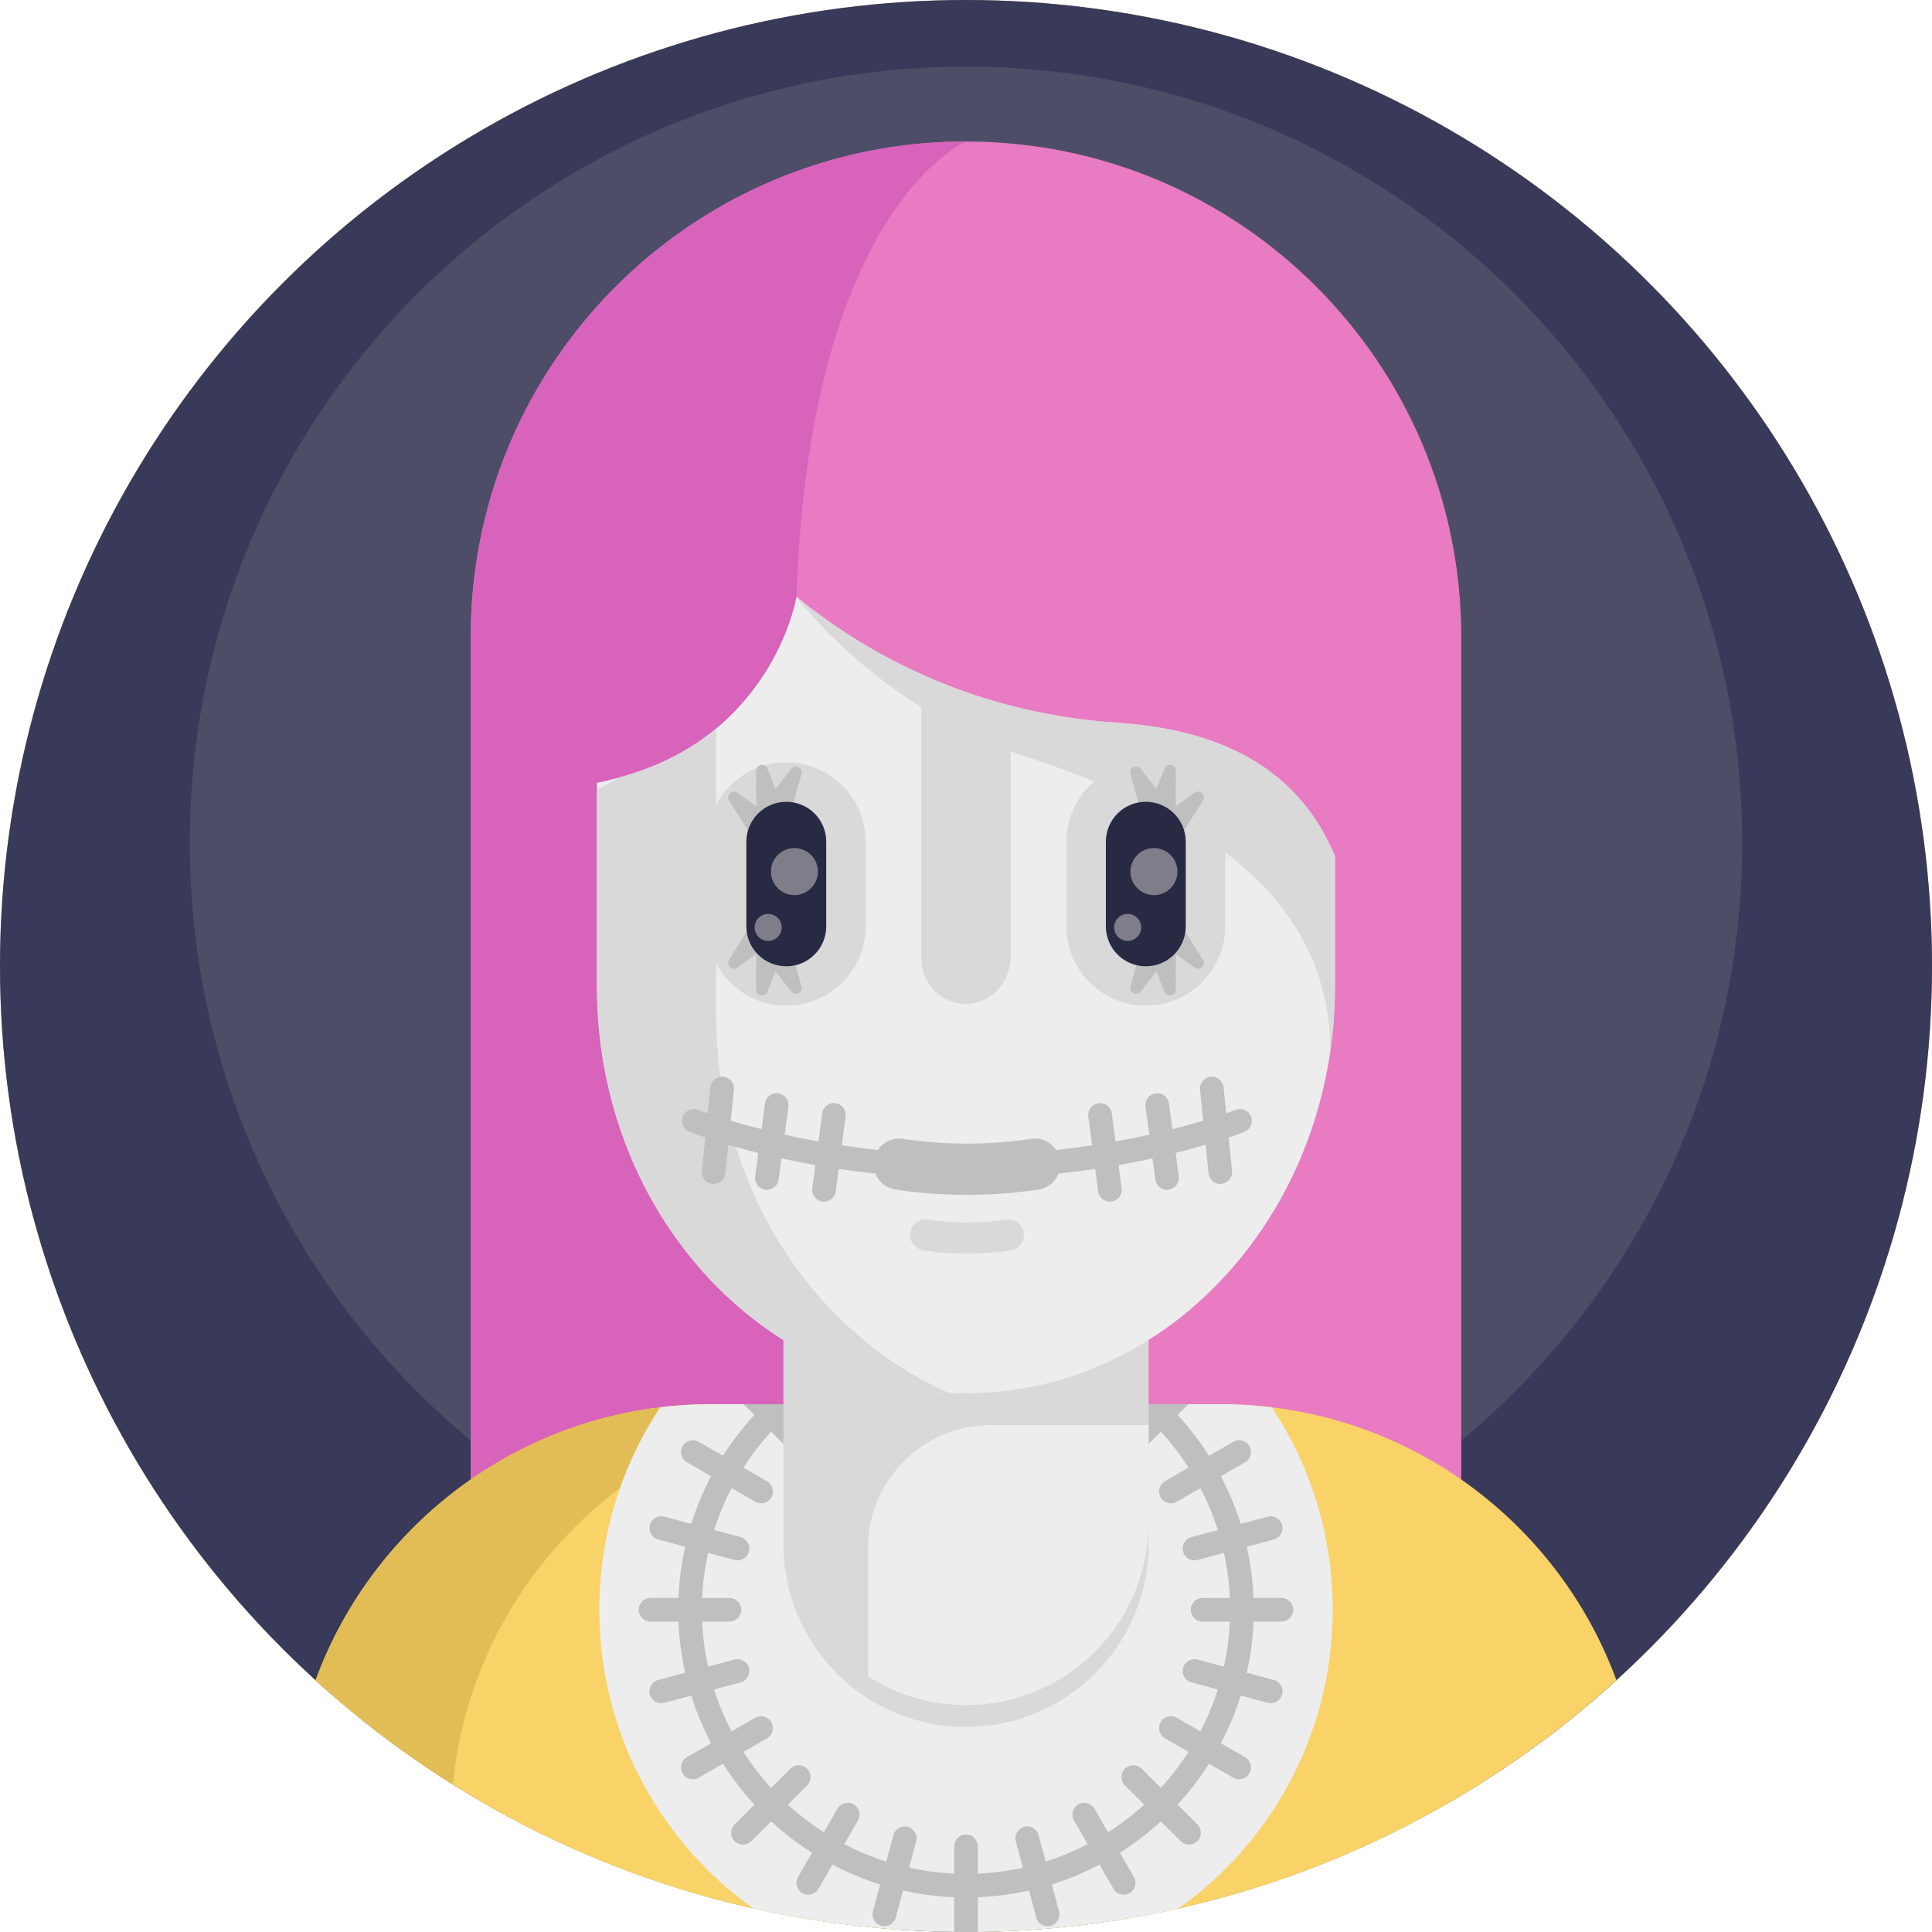 <?xml version="1.0" encoding="UTF-8"?>
<!-- Generator: Adobe Illustrator 19.0.0, SVG Export Plug-In . SVG Version: 6.00 Build 0)  -->
<svg xmlns="http://www.w3.org/2000/svg" xmlns:xlink="http://www.w3.org/1999/xlink" version="1.1" id="Layer_1" x="0px" y="0px" viewBox="0 0 490.003 490.003" style="enable-background:new 0 0 490.003 490.003;" xml:space="preserve">
<g>
	<circle style="fill:#C69478;" cx="245" cy="245.002" r="245"></circle>
	<g>
		<circle style="fill:#393A59;" cx="245.003" cy="245.001" r="245"></circle>
		<path style="fill:#4E4D68;" d="M441.849,213.757c0,55.913-23.309,106.379-60.742,142.213    c-12.397,11.875-26.354,22.135-41.523,30.459c-28.065,15.41-60.308,24.176-94.584,24.176c-34.276,0-66.503-8.758-94.568-24.168    c-4.524-2.475-8.935-5.126-13.225-7.946c-10.124-6.629-19.597-14.181-28.306-22.521c-37.433-35.826-60.75-86.3-60.75-142.213    C48.151,105.04,136.283,16.908,245,16.908S441.849,105.04,441.849,213.757z"></path>
		<g>
			<path style="fill:#E87BC2;" d="M370.614,161.49v247.101l-19.52-9.223v37.922H128.399v-27.67l-9.004,4.754V161.49     c0-27.955,9.136-53.806,24.581-74.663c15.467-20.878,37.244-36.784,62.504-44.912c12.137-3.922,25.063-6.025,38.514-6.025h0.022     C314.376,35.891,370.614,92.129,370.614,161.49z"></path>
			<path style="fill:#D863BB;" d="M242.628,437.291c0.657,2.914,1.03,4.491,1.03,4.491l-78.584-4.491l-36.674-2.103v-25.567     l-9.004,4.754V161.49c0-27.955,9.136-53.806,24.581-74.663c15.467-20.878,37.244-36.784,62.504-44.912     c12.137-3.922,25.063-6.025,38.514-6.025h0.022c0,0-39.763,16.65-43.006,115.499C199.052,241.323,235.924,407.89,242.628,437.291     z"></path>
			<path style="fill:#F9D368;" d="M180.433,356.131h48.19v133.33c-19.18-1.26-37.74-4.73-55.45-10.16     c-7.77-2.38-15.37-5.13-22.79-8.24c-0.02-0.01-0.04-0.02-0.06-0.03c-4.71-1.97-9.33-4.08-13.88-6.34     c-12.02-5.95-23.47-12.85-34.27-20.62c-7.72-5.55-15.11-11.54-22.13-17.94c13.6-36.97,47.03-64.35,87.41-69.2     c3-0.38,6.03-0.61,9.1-0.72C177.833,356.151,179.143,356.131,180.433,356.131z"></path>
			<path style="fill:#F9D368;" d="M409.963,426.141c-6.41,5.84-13.13,11.35-20.14,16.49c-9.92,7.29-20.41,13.84-31.39,19.58     c-5.48,2.88-11.09,5.55-16.81,8c-28.77,12.37-60.4,19.37-93.62,19.77v-133.85h61.57c1.31,0,2.61,0.02,3.87,0.08     c3.07,0.11,6.11,0.34,9.11,0.72C362.933,361.791,396.363,389.171,409.963,426.141z"></path>
			<path style="fill:#E2BD55;" d="M221.313,356.131c-1.32,0-2.62,0.02-3.88,0.08c-53.78,1.89-97.44,43.52-102.57,96.4     c-4.32-2.72-8.55-5.57-12.69-8.54c-7.72-5.55-15.11-11.54-22.13-17.94c14.61-39.71,52.1-68.36,96.51-69.92     c1.28-0.06,2.59-0.08,3.88-0.08H221.313z"></path>
			<path style="fill:#EDEDED;" d="M338.003,408.271c0,31.27-15.43,58.94-39.1,75.78c-16.4,3.68-33.43,5.72-50.9,5.93     c-1,0.01-2,0.02-3,0.02s-2-0.01-3-0.02c-17.48-0.2-34.52-2.25-50.93-5.94c-23.65-16.86-39.07-44.51-39.07-75.77     c0-18.98,5.69-36.63,15.45-51.34c3-0.38,6.03-0.61,9.1-0.72c1.28-0.06,2.59-0.08,3.88-0.08h129.14c1.31,0,2.61,0.02,3.87,0.08     c3.07,0.11,6.11,0.34,9.11,0.72C332.313,371.641,338.003,389.291,338.003,408.271z"></path>
			<path style="fill:#BFBFBF;" d="M325.003,411.271c1.65,0,3-1.34,3-3s-1.35-3-3-3h-7.08c-0.18-4.44-0.76-8.77-1.71-12.98l6.84-1.83     c1.6-0.43,2.55-2.07,2.12-3.67s-2.08-2.55-3.68-2.12l-6.81,1.82c-1.32-4.2-3.02-8.24-5.04-12.08l6.14-3.54     c1.43-0.83,1.93-2.66,1.1-4.1c-0.83-1.43-2.67-1.92-4.1-1.1l-6.15,3.55c-2.35-3.69-5.01-7.17-7.97-10.37l2.72-2.72h-14.36     c1.08,0.87,2.13,1.78,3.16,2.72l-4.88,4.87c-1.17,1.17-1.17,3.07,0,4.24c0.59,0.59,1.36,0.88,2.12,0.88     c0.77,0,1.54-0.29,2.12-0.88l4.88-4.87c2.59,2.83,4.93,5.89,7.01,9.13l-5.97,3.45c-1.44,0.83-1.93,2.66-1.1,4.1     c0.56,0.96,1.56,1.5,2.6,1.5c0.51,0,1.03-0.13,1.5-0.4l5.98-3.45c1.77,3.38,3.26,6.93,4.43,10.63l-6.69,1.79     c-1.6,0.43-2.55,2.08-2.13,3.68c0.36,1.34,1.58,2.22,2.9,2.22c0.26,0,0.52-0.03,0.78-0.1l6.69-1.79c0.81,3.7,1.33,7.52,1.5,11.42     h-6.92c-1.66,0-3,1.34-3,3s1.34,3,3,3h6.92c-0.17,3.9-0.69,7.72-1.5,11.42l-6.69-1.79c-1.6-0.43-3.25,0.52-3.68,2.12     c-0.42,1.6,0.53,3.25,2.13,3.68l6.69,1.79c-1.17,3.7-2.66,7.25-4.43,10.63l-5.98-3.45c-1.44-0.83-3.27-0.33-4.1,1.1     c-0.83,1.44-0.34,3.27,1.1,4.1l5.97,3.45c-2.08,3.24-4.42,6.3-7.01,9.13l-4.88-4.87c-1.17-1.18-3.07-1.18-4.24,0     c-1.17,1.17-1.17,3.07,0,4.24l4.88,4.87c-2.83,2.59-5.89,4.93-9.14,7.01l-3.45-5.97c-0.82-1.43-2.66-1.92-4.09-1.1     c-1.44,0.83-1.93,2.67-1.1,4.1l3.45,5.98c-3.39,1.77-6.94,3.26-10.63,4.43l-1.8-6.69c-0.43-1.6-2.07-2.55-3.67-2.12     s-2.55,2.07-2.12,3.67l1.79,6.69c-3.7,0.82-7.52,1.33-11.42,1.5v-6.92c0-1.66-1.35-3-3-3c-1.66,0-3,1.34-3,3v6.92     c-3.91-0.17-7.72-0.68-11.43-1.5l1.8-6.69c0.42-1.6-0.53-3.24-2.13-3.67c-1.59-0.43-3.24,0.52-3.67,2.12l-1.79,6.69     c-3.7-1.17-7.25-2.66-10.64-4.43l3.45-5.98c0.83-1.43,0.34-3.27-1.09-4.1c-1.44-0.82-3.27-0.33-4.1,1.1l-3.45,5.97     c-3.24-2.08-6.3-4.41-9.14-7.01l4.88-4.87c1.17-1.17,1.17-3.07,0-4.24c-1.17-1.18-3.07-1.18-4.24,0l-4.88,4.87     c-2.59-2.83-4.93-5.89-7.01-9.13l5.98-3.45c1.43-0.83,1.92-2.66,1.09-4.1c-0.82-1.43-2.66-1.92-4.09-1.1l-5.99,3.45     c-1.76-3.38-3.26-6.93-4.43-10.63l6.7-1.79c1.6-0.43,2.55-2.08,2.12-3.68s-2.08-2.55-3.67-2.12l-6.69,1.79     c-0.82-3.7-1.33-7.52-1.51-11.42h6.93c1.65,0,3-1.34,3-3s-1.35-3-3-3h-6.93c0.18-3.9,0.69-7.72,1.51-11.42l6.69,1.79     c0.26,0.07,0.52,0.1,0.77,0.1c1.33,0,2.54-0.88,2.9-2.22c0.43-1.6-0.52-3.25-2.12-3.68l-6.7-1.79c1.17-3.7,2.67-7.25,4.43-10.63     l5.99,3.45c0.47,0.27,0.98,0.4,1.49,0.4c1.04,0,2.05-0.54,2.6-1.5c0.83-1.44,0.34-3.27-1.09-4.1l-5.98-3.45     c2.08-3.24,4.42-6.3,7.01-9.13l4.88,4.87c0.58,0.59,1.35,0.88,2.12,0.88s1.54-0.29,2.12-0.88c1.17-1.17,1.17-3.07,0-4.24     l-4.88-4.87c1.03-0.94,2.08-1.85,3.17-2.72h-14.36l2.71,2.72c-2.95,3.2-5.62,6.68-7.97,10.37l-6.15-3.55     c-1.43-0.83-3.26-0.33-4.09,1.1c-0.83,1.44-0.34,3.27,1.09,4.1l6.14,3.54c-2.02,3.84-3.72,7.88-5.03,12.08l-6.82-1.82     c-1.6-0.43-3.25,0.52-3.68,2.12c-0.42,1.6,0.53,3.24,2.13,3.67l6.83,1.83c-0.94,4.21-1.53,8.54-1.71,12.98h-7.07     c-1.66,0-3,1.34-3,3s1.34,3,3,3h7.07c0.18,4.44,0.77,8.77,1.71,12.98l-6.83,1.83c-1.6,0.43-2.55,2.07-2.13,3.67     c0.36,1.34,1.58,2.23,2.9,2.23c0.26,0,0.52-0.04,0.78-0.11l6.82-1.82c1.31,4.2,3.01,8.24,5.03,12.08l-6.14,3.54     c-1.43,0.83-1.92,2.66-1.09,4.1c0.55,0.96,1.56,1.5,2.6,1.5c0.51,0,1.02-0.13,1.49-0.4l6.15-3.55c2.35,3.69,5.02,7.17,7.97,10.37     l-5.02,5.03c-1.17,1.17-1.17,3.07,0,4.24c0.58,0.59,1.35,0.88,2.12,0.88s1.53-0.29,2.12-0.88l5.02-5.02     c3.21,2.95,6.68,5.61,10.38,7.96l-3.55,6.15c-0.83,1.44-0.34,3.27,1.1,4.1c0.47,0.27,0.98,0.4,1.49,0.4c1.04,0,2.05-0.54,2.6-1.5     l3.55-6.14c3.84,2.02,7.88,3.72,12.08,5.04l-1.83,6.82c-0.43,1.6,0.52,3.24,2.13,3.67c0.26,0.07,0.52,0.1,0.77,0.1     c1.33,0,2.54-0.88,2.9-2.22l1.83-6.83c4.2,0.94,8.54,1.521,12.98,1.7v8.79c1,0.01,2,0.02,3,0.02s2-0.01,3-0.02v-8.79     c4.44-0.18,8.77-0.76,12.97-1.7l1.83,6.83c0.36,1.34,1.58,2.22,2.9,2.22c0.26,0,0.52-0.03,0.78-0.1c1.6-0.43,2.55-2.07,2.12-3.67     l-1.83-6.82c4.21-1.32,8.24-3.02,12.08-5.04l3.55,6.14c0.55,0.96,1.56,1.5,2.6,1.5c0.51,0,1.02-0.13,1.5-0.4     c1.43-0.83,1.92-2.66,1.09-4.1l-3.55-6.15c3.7-2.35,7.17-5.01,10.38-7.96l5.02,5.02c0.59,0.59,1.36,0.88,2.13,0.88     c0.76,0,1.53-0.29,2.12-0.88c1.17-1.17,1.17-3.07,0-4.24l-5.03-5.03c2.96-3.2,5.62-6.68,7.97-10.37l6.15,3.55     c0.47,0.27,0.99,0.4,1.5,0.4c1.03,0,2.04-0.54,2.6-1.5c0.83-1.44,0.33-3.27-1.1-4.1l-6.14-3.54c2.02-3.84,3.72-7.88,5.04-12.08     l6.81,1.82c0.26,0.07,0.53,0.11,0.78,0.11c1.33,0,2.54-0.89,2.9-2.23c0.43-1.6-0.52-3.24-2.12-3.67l-6.84-1.83     c0.95-4.21,1.53-8.54,1.71-12.98H325.003z"></path>
			<g>
				<path style="fill:#D9D9D9;" d="M291.311,314.562v77.13c0,25.568-20.704,46.307-46.307,46.307      c-9.154,0-17.664-2.646-24.852-7.223c-2.861-1.824-5.507-3.933-7.902-6.329c-8.368-8.403-13.552-19.989-13.552-32.754v-77.13      H291.311z"></path>
				<path style="fill:#EDEDED;" d="M291.311,361.43v24.708c0,25.568-20.704,46.307-46.307,46.307      c-9.154,0-17.664-2.646-24.852-7.223v-32.599c0-17.227,13.966-31.193,31.193-31.193H291.311z"></path>
			</g>
			<path style="fill:#EDEDED;" d="M338.573,217.161v33.11c0,5.59-0.4,11.08-1.19,16.43c-3.18,21.88-12.62,41.47-26.24,56.44     c-16.91,18.67-40.3,30.22-66.15,30.22c-1.47,0-2.9-0.04-4.37-0.15c-49.63-2.46-89.21-47.62-89.21-102.94v-51.74     c1.93-0.36,3.82-0.83,5.61-1.33c10.37-2.79,18.42-7.29,24.6-12.4c4.47-3.72,7.98-7.76,10.77-11.7     c7.29-10.33,9.29-20.02,9.58-21.52c0.04-0.11,0.04-0.15,0.04-0.18c8.36,6.79,18.88,13.87,31.68,19.59     c6.9,3.15,14.44,5.87,22.63,7.98c8.37,2.18,17.45,3.72,27.21,4.36C315.823,185.441,331.313,199.711,338.573,217.161z"></path>
			<path style="fill:#D9D9D9;" d="M290.606,255.072c-11.101,0-20.131-9.031-20.131-20.131v-21.455     c0-11.101,9.031-20.131,20.131-20.131s20.131,9.031,20.131,20.131v21.455C310.738,246.041,301.707,255.072,290.606,255.072z"></path>
			<path style="fill:#D9D9D9;" d="M338.573,217.161v33.11c0,5.59-0.4,11.08-1.19,16.43v-0.04c0-42.61-39.18-62.2-77.05-74.72     c-37.87-12.53-58.32-40.54-58.32-40.54c8.36,6.79,18.88,13.87,31.68,19.59c6.9,3.15,14.44,5.87,22.63,7.98     c8.37,2.18,17.45,3.72,27.21,4.36C315.823,185.441,331.313,199.711,338.573,217.161z"></path>
			<path style="fill:#D9D9D9;" d="M199.423,255.072c-11.101,0-20.131-9.031-20.131-20.131v-21.455     c0-11.101,9.031-20.131,20.131-20.131s20.131,9.031,20.131,20.131v21.455C219.554,246.041,210.524,255.072,199.423,255.072z"></path>
			<path style="fill:#D9D9D9;" d="M240.628,353.216c-49.632-2.467-89.216-47.63-89.216-102.947v-50.025     c1.966-0.966,3.862-1.967,5.614-3.039c10.37-2.789,18.415-7.295,24.602-12.408v72.624     C181.627,300.903,206.05,338.091,240.628,353.216z"></path>
			<g>
				<g>
					<path style="fill:#BFBFBF;" d="M299.77,234.941l-6.734,3.331l3.519,2.529l-4.476-0.441l-2.063-1.968l-3.3,11.77       c-0.436,1.556,1.588,2.579,2.582,1.305l3.965-5.082l2.116,5.148c0.614,1.495,2.839,1.054,2.838-0.562l-0.008-8.982l4.754,3.417       c1.312,0.943,2.967-0.608,2.111-1.978L299.77,234.941z"></path>
					<path style="fill:#BFBFBF;" d="M290.015,208.058l2.063-1.968l4.476-0.441l-3.519,2.529l6.734,3.331l5.302-8.486       c0.856-1.371-0.798-2.921-2.111-1.978l-4.754,3.417l0.008-8.982c0.001-1.616-2.223-2.056-2.838-0.562l-2.116,5.148       l-3.965-5.082c-0.994-1.274-3.018-0.251-2.582,1.305L290.015,208.058z"></path>
				</g>
				<g>
					<path style="fill:#BFBFBF;" d="M190.21,234.941l6.734,3.331l-3.519,2.529l4.476-0.441l2.063-1.968l3.3,11.77       c0.436,1.556-1.588,2.579-2.582,1.305l-3.965-5.082l-2.116,5.148c-0.614,1.495-2.839,1.054-2.838-0.562l0.008-8.982       l-4.754,3.417c-1.312,0.943-2.967-0.608-2.111-1.978L190.21,234.941z"></path>
					<path style="fill:#BFBFBF;" d="M199.966,208.058l-2.063-1.968l-4.476-0.441l3.519,2.529l-6.734,3.331l-5.302-8.486       c-0.856-1.371,0.798-2.921,2.111-1.978l4.754,3.417l-0.008-8.982c-0.001-1.616,2.223-2.056,2.838-0.562l2.116,5.148       l3.965-5.082c0.994-1.274,3.018-0.251,2.582,1.305L199.966,208.058z"></path>
				</g>
			</g>
			<path style="fill:#D9D9D9;" d="M256.325,186.771v55.91c0,6.114-4.587,11.583-10.693,11.899     c-6.533,0.339-11.942-4.825-11.942-11.284v-68.025"></path>
			<path style="fill:#282942;" d="M300.738,234.941v-21.455c0-5.595-4.536-10.131-10.131-10.131l0,0     c-5.595,0-10.131,4.536-10.131,10.131v21.455c0,5.595,4.536,10.131,10.131,10.131l0,0     C296.202,245.072,300.738,240.536,300.738,234.941z"></path>
			<path style="fill:#282942;" d="M189.292,213.486v21.455c0,5.595,4.536,10.131,10.131,10.131h0     c5.595,0,10.131-4.536,10.131-10.131v-21.455c0-5.595-4.536-10.131-10.131-10.131h0     C193.828,203.354,189.292,207.89,189.292,213.486z"></path>
			<g>
				<circle style="fill:#7F7D89;" cx="292.671" cy="221.058" r="5.963"></circle>
				<circle style="fill:#7F7D89;" cx="286.007" cy="235.22" r="3.429"></circle>
			</g>
			<g>
				<circle style="fill:#7F7D89;" cx="201.488" cy="221.058" r="5.963"></circle>
				<circle style="fill:#7F7D89;" cx="194.824" cy="235.22" r="3.429"></circle>
			</g>
			<path style="fill:#D9D9D9;" d="M256.331,317.138c-7.344,1.101-14.811,1.101-22.155,0c-2.227-0.334-3.717-2.47-3.261-4.675     c0.005-0.026,0.011-0.052,0.016-0.078c0.419-2.024,2.34-3.39,4.384-3.083c6.588,0.991,13.288,0.991,19.876,0     c2.044-0.307,3.965,1.059,4.384,3.082c0.005,0.026,0.011,0.052,0.016,0.078C260.048,314.667,258.557,316.804,256.331,317.138z"></path>
			<path style="fill:#BFBFBF;" d="M317.287,283.156c-0.616-1.538-2.363-2.286-3.9-1.669c-0.047,0.019-0.879,0.345-2.387,0.871     l-0.67-6.58c-0.167-1.649-1.645-2.853-3.288-2.681c-1.648,0.167-2.849,1.64-2.681,3.288l0.799,7.854     c-2.205,0.662-4.826,1.397-7.804,2.152l-0.881-6.521c-0.222-1.642-1.738-2.79-3.375-2.571c-1.642,0.222-2.793,1.733-2.571,3.375     l0.961,7.114c-2.657,0.59-5.529,1.17-8.577,1.718l-0.938-7.125c-0.216-1.643-1.719-2.798-3.366-2.583     c-1.643,0.216-2.799,1.723-2.583,3.366l0.963,7.321c-2.915,0.441-5.966,0.841-9.141,1.185c-1.33-2.033-3.747-3.219-6.28-2.838     c-10.818,1.627-21.819,1.627-32.637,0c-2.533-0.381-4.95,0.805-6.28,2.838c-3.175-0.344-6.225-0.744-9.141-1.185l0.963-7.321     c0.216-1.643-0.94-3.15-2.583-3.366c-1.649-0.221-3.15,0.94-3.366,2.583l-0.938,7.125c-3.047-0.548-5.92-1.127-8.577-1.718     l0.961-7.114c0.222-1.642-0.93-3.153-2.571-3.375c-1.639-0.213-3.153,0.929-3.375,2.571l-0.881,6.521     c-2.978-0.755-5.599-1.49-7.804-2.152l0.799-7.854c0.168-1.648-1.032-3.121-2.681-3.288c-1.643-0.173-3.12,1.033-3.288,2.681     l-0.67,6.58c-1.508-0.525-2.34-0.852-2.387-0.871c-1.539-0.616-3.284,0.131-3.9,1.669c-0.616,1.537,0.13,3.283,1.667,3.899     c0.244,0.098,1.631,0.644,3.994,1.447l-0.862,8.465c-0.168,1.648,1.032,3.121,2.681,3.288c0.103,0.011,0.206,0.016,0.307,0.016     c1.521,0,2.824-1.151,2.981-2.696l0.735-7.226c2.207,0.652,4.753,1.355,7.611,2.071l-0.804,5.949     c-0.222,1.642,0.93,3.153,2.571,3.375c0.137,0.018,0.271,0.027,0.406,0.027c1.478,0,2.766-1.093,2.969-2.599l0.726-5.375     c2.673,0.587,5.549,1.162,8.6,1.703l-0.773,5.878c-0.216,1.643,0.94,3.15,2.583,3.366c0.133,0.018,0.265,0.026,0.396,0.026     c1.482,0,2.772-1.099,2.97-2.609l0.749-5.694c2.963,0.443,6.064,0.844,9.294,1.188c0.81,2.074,2.668,3.682,5.043,4.038     c12.059,1.808,24.32,1.808,36.379,0c2.375-0.356,4.233-1.964,5.043-4.038c3.229-0.344,6.331-0.746,9.294-1.188l0.749,5.694     c0.198,1.51,1.487,2.609,2.97,2.609c0.13,0,0.263-0.009,0.396-0.026c1.643-0.216,2.799-1.723,2.583-3.366l-0.773-5.878     c3.051-0.542,5.927-1.116,8.6-1.703l0.726,5.375c0.204,1.505,1.491,2.599,2.969,2.599c0.134,0,0.27-0.009,0.406-0.027     c1.642-0.222,2.793-1.733,2.571-3.375l-0.804-5.949c2.858-0.716,5.404-1.419,7.611-2.071l0.735,7.226     c0.157,1.545,1.46,2.696,2.981,2.696c0.102,0,0.204-0.005,0.307-0.016c1.648-0.167,2.849-1.64,2.681-3.288l-0.862-8.465     c2.363-0.803,3.751-1.349,3.994-1.447C317.157,286.439,317.904,284.693,317.287,283.156z"></path>
		</g>
	</g>
</g>
<g>
</g>
<g>
</g>
<g>
</g>
<g>
</g>
<g>
</g>
<g>
</g>
<g>
</g>
<g>
</g>
<g>
</g>
<g>
</g>
<g>
</g>
<g>
</g>
<g>
</g>
<g>
</g>
<g>
</g>
</svg>
